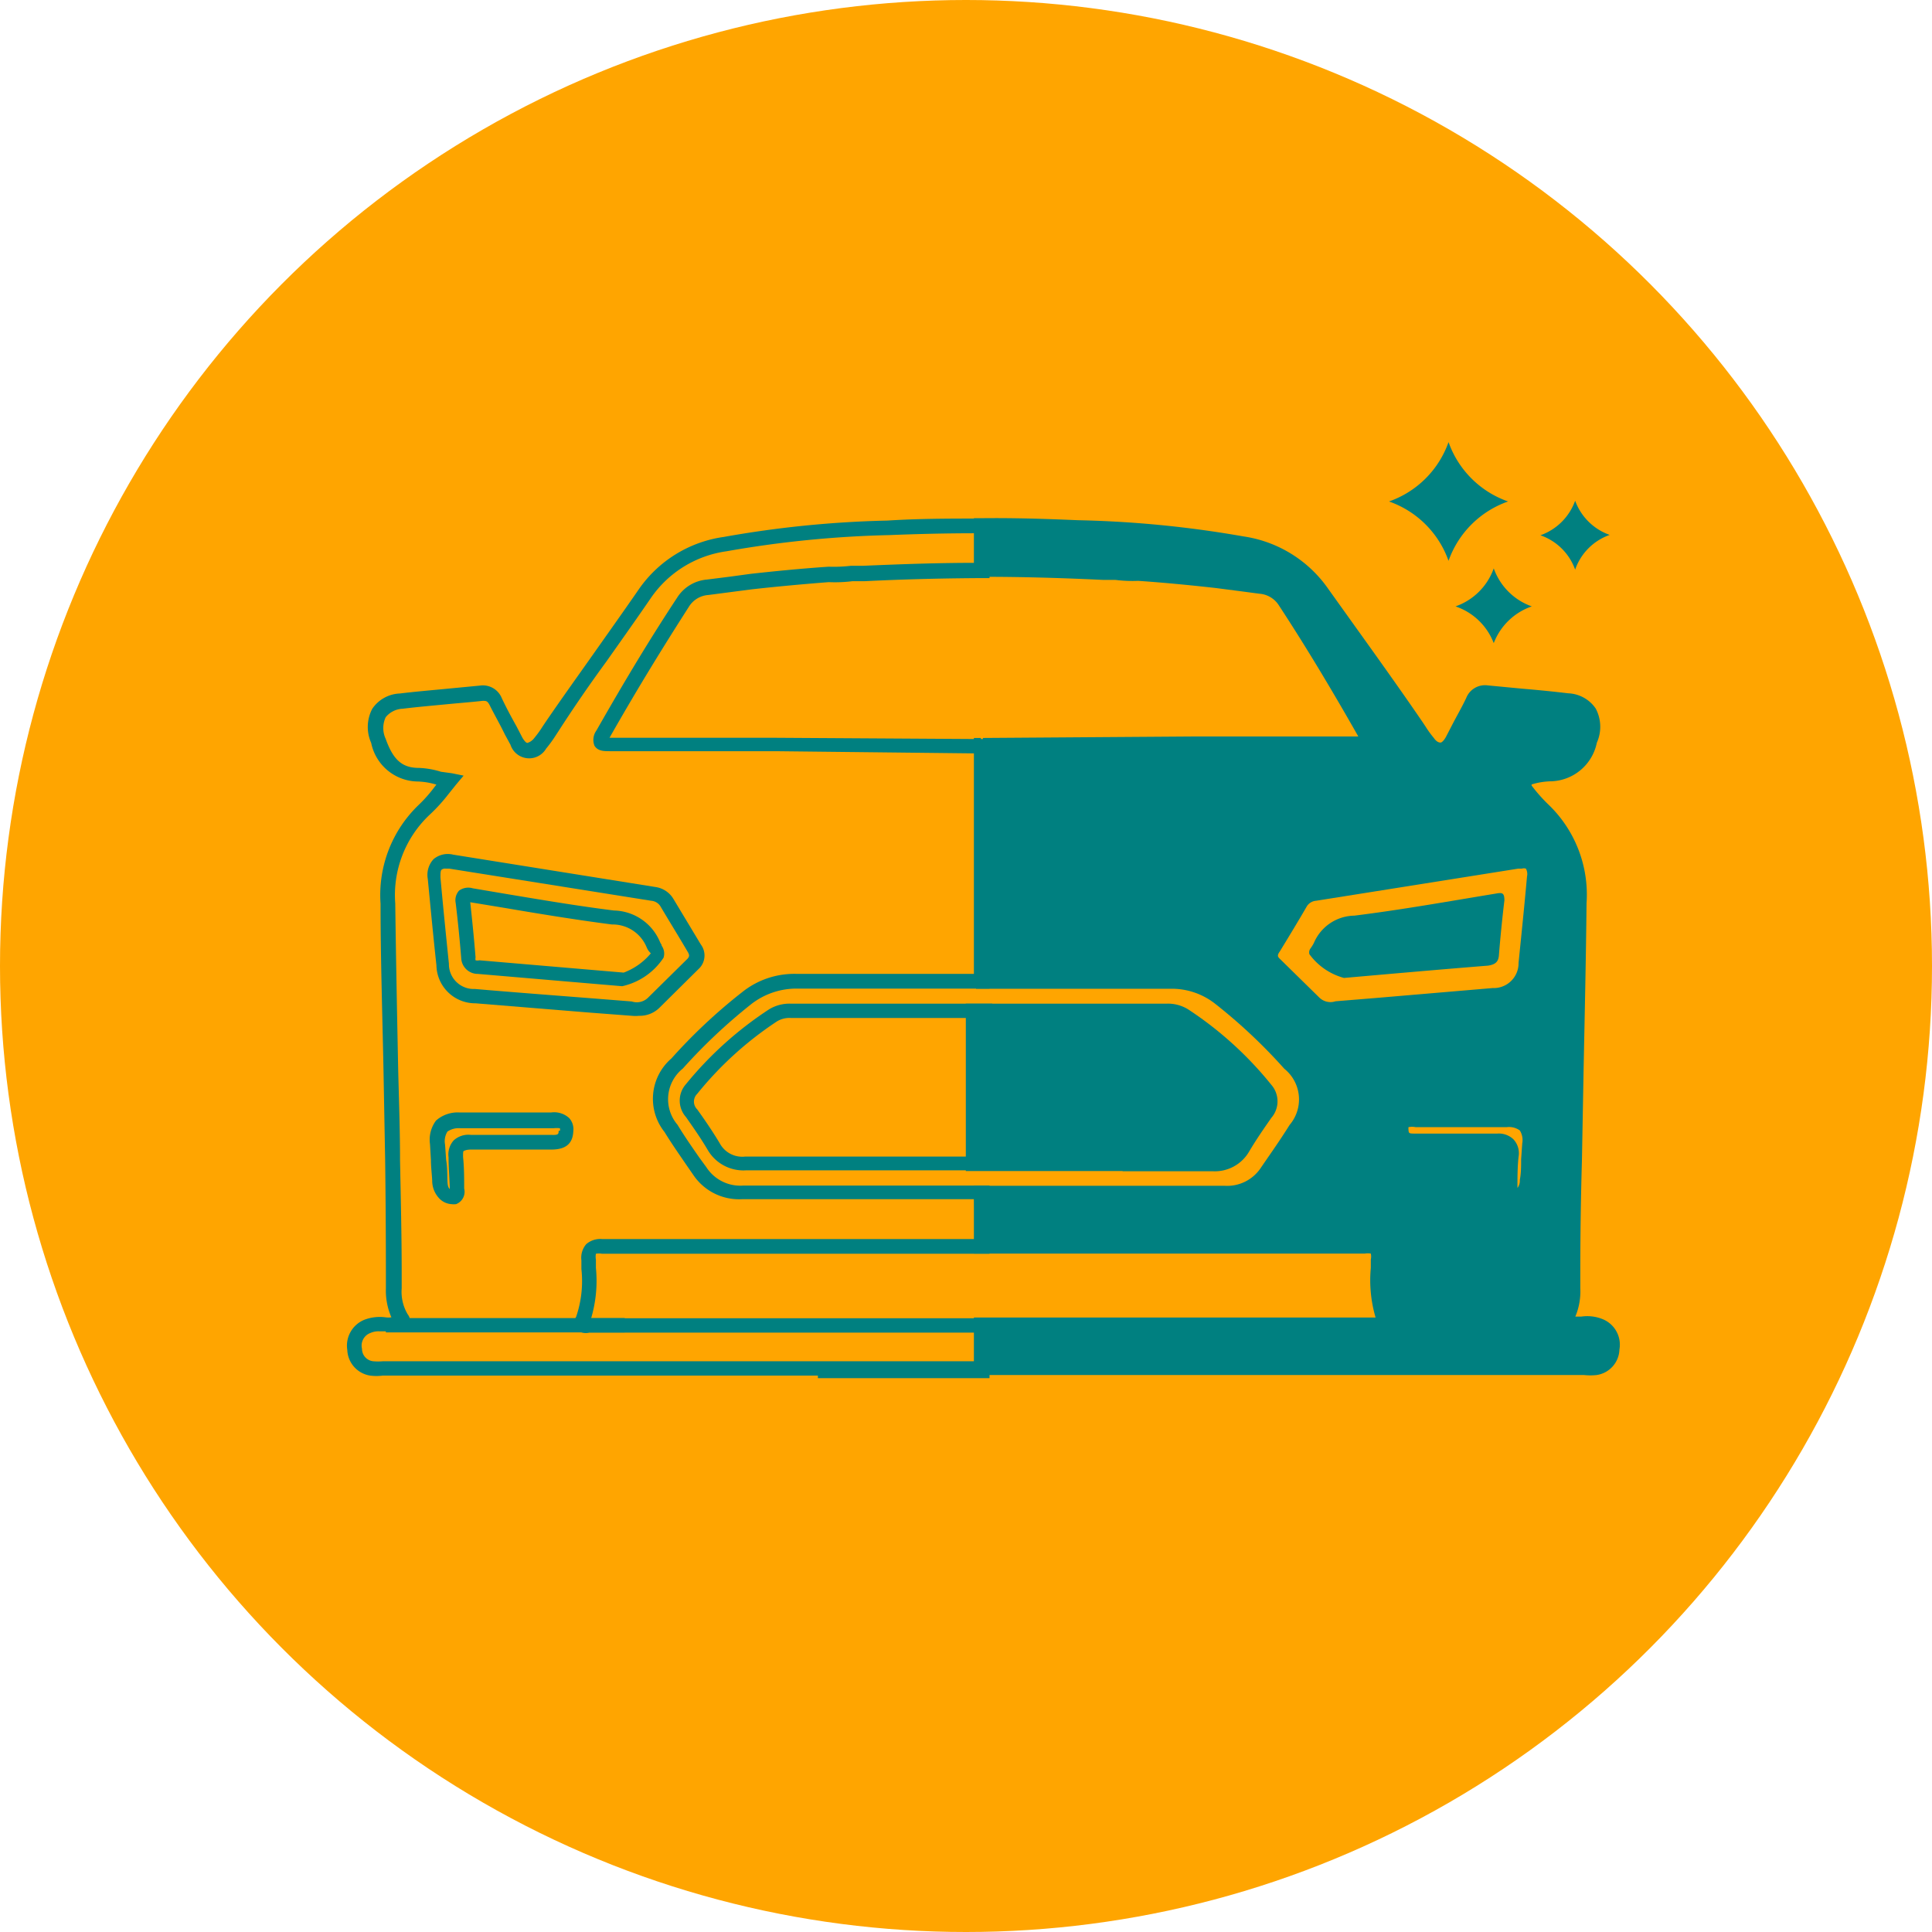 <svg id="Layer_1" data-name="Layer 1" xmlns="http://www.w3.org/2000/svg" viewBox="0 0 105.14 105.14"><defs><style>.cls-1{fill:orange;}.cls-2{fill:teal;}.cls-3{fill:none;}</style></defs><circle class="cls-1" cx="52.57" cy="52.57" r="52.57"/><path class="cls-2" d="M40.44,64.52h0a2.2,2.2,0,0,1-2-1L38.06,63c-.41-.59-.82-1.18-1.19-1.79a2.14,2.14,0,0,1,.29-3.06,30,30,0,0,1,3.73-3.51,4,4,0,0,1,2.48-.84H53.85V40.22h-.39l-11.31-.07c-2,0-4,0-6.06,0H33.17c1.59-2.8,3-5.07,4.32-7.13a1.35,1.35,0,0,1,1.06-.64l1.3-.17,1.08-.14c1.34-.15,2.76-.28,4.17-.39a7.7,7.7,0,0,0,1.28-.05l.65,0c2.2-.11,4.37-.16,6.43-.17h.39V28.22h-.43c-1.73,0-3.43,0-5.13.11a57.5,57.5,0,0,0-8.9.89,6.77,6.77,0,0,0-4.64,2.87c-.8,1.16-1.62,2.31-2.43,3.46s-1.78,2.5-2.64,3.76l-.16.24a5.79,5.79,0,0,1-.45.62.72.72,0,0,1-.37.26c-.06,0-.17-.1-.29-.32l-.3-.58c-.28-.5-.55-1-.8-1.53a1.11,1.11,0,0,0-1.19-.69l-1.88.18c-.83.08-1.66.15-2.48.25a1.9,1.9,0,0,0-1.5.83,2.13,2.13,0,0,0-.06,1.86,2.62,2.62,0,0,0,2.55,2.1,3.89,3.89,0,0,1,1,.17l-.06.07a7.9,7.9,0,0,1-.87,1,6.79,6.79,0,0,0-2.11,5.41c0,3,.1,6,.16,9.06l.09,4.9Q21,66.23,21,69.3v.82a3.64,3.64,0,0,0,.3,1.57,1.26,1.26,0,0,1-.32,0,2.34,2.34,0,0,0-1.17.14,1.52,1.52,0,0,0-.91,1.64,1.47,1.47,0,0,0,1.24,1.39,2.72,2.72,0,0,0,.69,0H44.51V75l.64,0,.28,0h8.42V71.74H32.17A7.19,7.19,0,0,0,32.43,69v-.45a.84.84,0,0,1,0-.32.85.85,0,0,1,.33,0H53.85V64.52H40.44Zm12.63,2.91q-10.14,0-20.29,0h0a1.17,1.17,0,0,0-.88.28,1.14,1.14,0,0,0-.26.88l0,.47a6,6,0,0,1-.29,2.61.62.62,0,0,0,0,.65.73.73,0,0,0,.72.2h4.67l16.3,0v1.56H20.84a3.08,3.08,0,0,1-.53,0,.68.68,0,0,1-.61-.68.73.73,0,0,1,.46-.86,1.07,1.07,0,0,1,.47-.09H21a3.18,3.18,0,0,0,.69,0c.16,0,.48-.07.6-.35a.61.61,0,0,0-.1-.57,2.4,2.4,0,0,1-.33-1.42v-.82c0-2.05-.05-4.11-.09-6.16,0-1.63-.06-3.27-.1-4.9-.06-3-.12-6-.16-9.06a6,6,0,0,1,1.86-4.82,9.13,9.13,0,0,0,1-1.09l.44-.55.42-.5-.64-.13L24,42a4.59,4.59,0,0,0-1.2-.21c-.91,0-1.4-.43-1.81-1.58a1.39,1.39,0,0,1,0-1.18,1.25,1.25,0,0,1,.92-.46c.82-.1,1.64-.17,2.46-.25.63-.06,1.27-.11,1.9-.18.19,0,.26,0,.39.26.26.52.54,1,.81,1.56l.31.57a1.07,1.07,0,0,0,1.94.21,7,7,0,0,0,.51-.7l.15-.23Q31.63,37.87,33,36c.81-1.15,1.63-2.3,2.43-3.47A6,6,0,0,1,39.54,30a58.23,58.23,0,0,1,8.85-.88c1.51-.06,3.08-.1,4.68-.1v1.61c-2,0-4,.07-6.08.16l-.68,0a8.08,8.08,0,0,1-1.22.05c-1.47.1-2.9.24-4.25.39l-1.1.15-1.27.16a2.13,2.13,0,0,0-1.63,1c-1.38,2.09-2.77,4.38-4.38,7.21a.87.87,0,0,0-.11.83c.18.3.52.3.84.3h9L53.07,41v12H43.38a4.53,4.53,0,0,0-3,1,29.67,29.67,0,0,0-3.84,3.6,2.9,2.9,0,0,0-.38,4c.38.62.8,1.22,1.21,1.82l.36.52a3,3,0,0,0,2.66,1.32h0c4.2,0,8.42,0,12.63,0Z"/><path class="cls-2" d="M30,60.54H27.86l-1.14,0c-.57,0-1.14,0-1.72,0a1.78,1.78,0,0,0-1.27.44,1.73,1.73,0,0,0-.33,1.28l.05.85c0,.38.05.75.07,1.13a1.4,1.4,0,0,0,.35.94,1,1,0,0,0,.7.35,1.09,1.09,0,0,0,.25,0,.72.72,0,0,0,.44-.85c0-.58,0-1.15-.06-1.72,0-.24,0-.32.05-.33s.09-.06.35-.07c.84,0,1.68,0,2.51,0H30c.79,0,1.17-.32,1.2-1a.91.91,0,0,0-.22-.71A1.21,1.21,0,0,0,30,60.54Zm.4,1c0,.17,0,.24-.41.22H25.62a1.18,1.18,0,0,0-.93.3,1.15,1.15,0,0,0-.28.92c0,.55.05,1.1.07,1.73l0,0c-.09-.08-.12-.2-.13-.44s0-.76-.07-1.14l-.06-.84a1,1,0,0,1,.13-.71,1.09,1.09,0,0,1,.71-.18h2.06v0h3a1.5,1.5,0,0,1,.35,0,.29.29,0,0,1,0,.14Z"/><path class="cls-2" d="M38,52.75a1,1,0,0,0,.14-1.35l-1.48-2.46a1.36,1.36,0,0,0-1-.67l-11-1.76a1.21,1.21,0,0,0-1.06.24,1.25,1.25,0,0,0-.32,1.08c.15,1.56.3,3.13.47,4.7a2.11,2.11,0,0,0,2.13,2.07l6.26.51,2.24.17a1.94,1.94,0,0,0,.4,0,1.52,1.52,0,0,0,1.13-.46ZM34.38,54.5l-2.28-.18c-2.05-.16-4.16-.32-6.26-.5a1.35,1.35,0,0,1-1.41-1.37c-.16-1.57-.32-3.13-.46-4.7,0-.21,0-.37.06-.42a.32.32,0,0,1,.22-.06l.19,0,11,1.75a.65.65,0,0,1,.5.3c.49.83,1,1.65,1.48,2.47.13.21.08.28,0,.38L35.26,54.3A.87.87,0,0,1,34.38,54.5Z"/><path class="cls-2" d="M36,51.41a1,1,0,0,1-.08-.14,2.78,2.78,0,0,0-2.51-1.72c-2-.25-4-.59-5.92-.91l-1.77-.3a.85.85,0,0,0-.74.13.78.78,0,0,0-.18.68c.12,1,.22,2,.3,3A.9.9,0,0,0,26,53l5.86.5,2,.17h0a3.64,3.64,0,0,0,2.25-1.55.73.73,0,0,0-.1-.65Zm-2.05,1.52-2-.17-5.86-.5a.46.46,0,0,1-.21,0,.41.41,0,0,1,0-.16c-.08-1-.18-2-.29-3h0l1.76.29c1.94.33,4,.67,5.95.92a2,2,0,0,1,1.89,1.24.9.9,0,0,0,.23.33A3.52,3.52,0,0,1,33.94,52.93Z"/><path class="cls-2" d="M43.05,54.62a2.14,2.14,0,0,0-1.2.31A19.82,19.82,0,0,0,37.33,59a1.35,1.35,0,0,0,0,1.79c.4.57.82,1.17,1.19,1.8a2.25,2.25,0,0,0,2.08,1.1h4.6l.27,0H54V54.62Zm10.13,8.32H40.56a1.39,1.39,0,0,1-1.39-.72c-.39-.65-.82-1.28-1.23-1.85a.59.59,0,0,1,0-.84,19,19,0,0,1,4.35-3.95,1.31,1.31,0,0,1,.77-.18H53.18Z"/><path class="cls-2" d="M87.22,71.79a2.23,2.23,0,0,0-1.17-.14h-.32A3.55,3.55,0,0,0,86,70.1v-.77q0-3.1.09-6.21l.09-4.9c.06-3,.13-6,.16-9.06a6.79,6.79,0,0,0-2.11-5.41,8.85,8.85,0,0,1-.88-1l0-.06a3.89,3.89,0,0,1,1-.17,2.62,2.62,0,0,0,2.55-2.1,2.12,2.12,0,0,0-.06-1.86,1.9,1.9,0,0,0-1.5-.83c-.83-.1-1.65-.18-2.48-.25l-1.89-.18a1.1,1.1,0,0,0-1.18.69c-.25.53-.53,1-.81,1.55l-.29.56c-.12.22-.24.31-.29.31s-.2,0-.37-.25a5.44,5.44,0,0,1-.45-.62l-.16-.24c-.86-1.26-1.74-2.5-2.63-3.75L72.3,32.07a6.82,6.82,0,0,0-4.64-2.88,58.69,58.69,0,0,0-9-.88c-1.65-.07-3.37-.13-5.22-.11H53V31l.12.39h.39c2.11,0,4.25.06,6.55.17l.65,0a7.36,7.36,0,0,0,1.23.05c1.46.1,2.88.24,4.22.39l1.08.14,1.29.17a1.37,1.37,0,0,1,1.07.64c1.35,2.06,2.73,4.33,4.32,7.13h-9l-11.43.08v.39l-.12-.39H53V53.42l.12.39H63.67a3.81,3.81,0,0,1,2.49.84,29.27,29.27,0,0,1,3.73,3.51,2.14,2.14,0,0,1,.29,3.06c-.38.61-.79,1.21-1.2,1.8l-.35.51a2.2,2.2,0,0,1-2,1h0q-6.57,0-13.14,0H53v3.69H74.28a.91.91,0,0,1,.32,0,.78.78,0,0,1,0,.33V69a7.22,7.22,0,0,0,.26,2.7l-4.6,0H53v3.13H61.6l.3,0,.22,0,.42,0v0H86.21a3.18,3.18,0,0,0,.68,0,1.45,1.45,0,0,0,1.24-1.39A1.5,1.5,0,0,0,87.22,71.79ZM82.36,62a1.15,1.15,0,0,0-.88-.31H77.06c-.38,0-.4,0-.41-.22a.6.6,0,0,1,0-.13,1,1,0,0,1,.39,0h2.53l.75,0H82a1,1,0,0,1,.71.18,1,1,0,0,1,.13.71l-.06.86c0,.38,0,.75-.07,1.12a.66.66,0,0,1-.13.44s0,0,0,0v0c0-.56,0-1.13.06-1.69A1.11,1.11,0,0,0,82.36,62ZM71.79,54.28l-2.15-2.11c-.1-.1-.15-.17,0-.38.5-.82,1-1.64,1.48-2.47a.65.65,0,0,1,.5-.3l5.73-.91,5.28-.84.19,0a.4.4,0,0,1,.22,0,.61.61,0,0,1,.06.43c-.14,1.57-.3,3.13-.46,4.7a1.35,1.35,0,0,1-1.41,1.37L75,54.3l-2.32.19A.87.87,0,0,1,71.79,54.28Z"/><path class="cls-2" d="M81.57,52c.08-1,.18-2,.3-3,0-.43-.13-.43-.47-.37-2.56.42-5.12.88-7.7,1.2a2.43,2.43,0,0,0-2.2,1.49,2.29,2.29,0,0,1-.18.29.36.36,0,0,0-.06.32,3.44,3.44,0,0,0,1.88,1.29c2.61-.23,5.22-.46,7.84-.67C81.37,52.49,81.54,52.35,81.57,52Z"/><path class="cls-2" d="M61.09,63.74l.25,0H66A2.16,2.16,0,0,0,68,62.63c.37-.62.79-1.23,1.19-1.8a1.37,1.37,0,0,0,0-1.79,19.65,19.65,0,0,0-4.53-4.11,2.09,2.09,0,0,0-1.19-.31H52.56v9.11h8.53Z"/><path class="cls-3" d="M21,72.51V73H34v-.47H21Z"/><path class="cls-3" d="M21,71.13v.6H34v-.61Z"/><path class="cls-2" d="M21,71.73v.78H34v-.78H21Z"/><path class="cls-2" d="M82.07,27.29a5.29,5.29,0,0,0-3.24,3.23,5.29,5.29,0,0,0-3.24-3.23,5.29,5.29,0,0,0,3.24-3.23A5.29,5.29,0,0,0,82.07,27.29Z"/><path class="cls-2" d="M83.36,33A3.4,3.4,0,0,0,81.29,35,3.39,3.39,0,0,0,79.21,33a3.39,3.39,0,0,0,2.08-2.07A3.4,3.4,0,0,0,83.36,33Z"/><path class="cls-2" d="M87.6,29.11A3.06,3.06,0,0,0,85.72,31a3.07,3.07,0,0,0-1.89-1.87,3.11,3.11,0,0,0,1.89-1.88A3.1,3.1,0,0,0,87.6,29.11Z"/></svg>